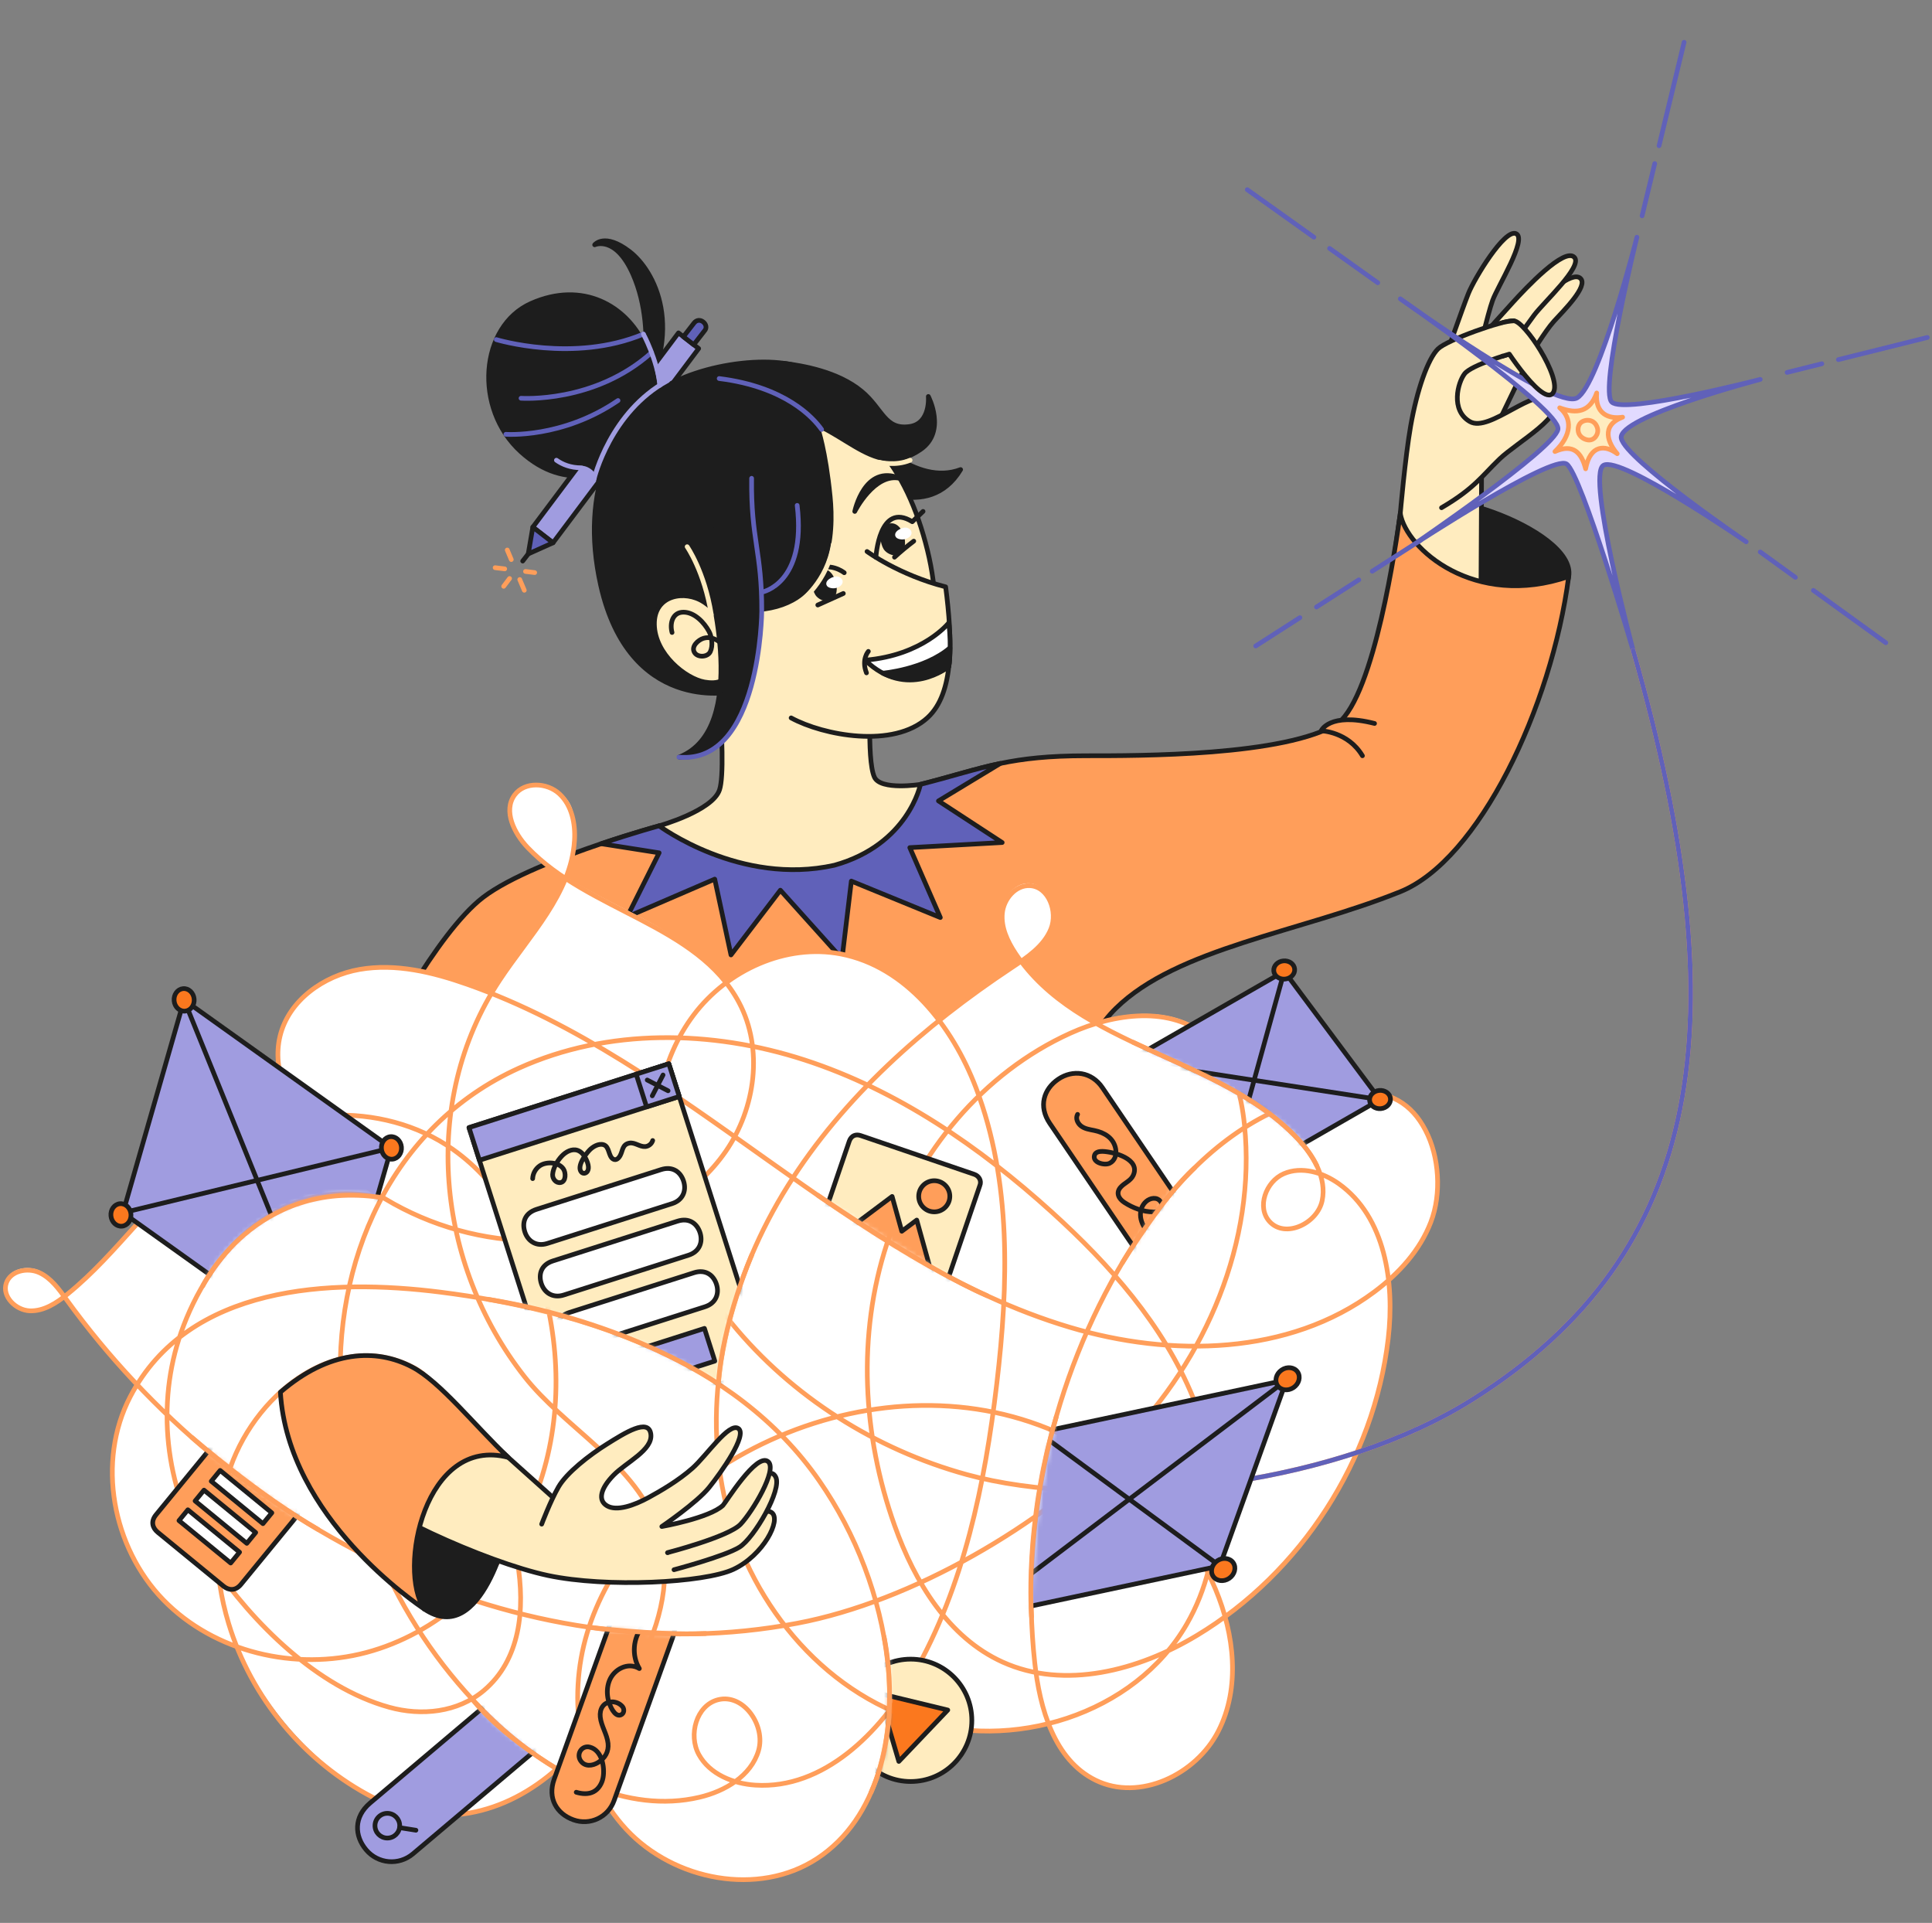 <?xml version="1.0" encoding="UTF-8"?>
<svg xmlns="http://www.w3.org/2000/svg" width="412" height="410" viewBox="0 0 412 410" fill="none">
  <rect x="0" y="0" width="412" height="410" fill="#808080" stroke="none"/>
  <path d="M299.881 109.496C298.726 118.04 331.424 140.846 334.528 122.925C336.3 112.693 301.036 100.957 299.881 109.496Z" fill="#1D1D1D" stroke="#1D1D1D" stroke-linecap="round" stroke-linejoin="round"></path>
  <path d="M307.728 78.482L320.606 74.047C320.606 74.047 326.257 66.812 327.179 65.662C329.185 63.162 335.176 57.687 337.01 59.331C338.844 60.975 333.289 66.389 331.363 68.519C329.44 70.648 326.482 75.638 326.482 75.638L315.963 97.483L315.761 136.222L295.785 129.525L298.611 109.497L307.728 78.482Z" fill="#FFECBF" stroke="#1D1D1D" stroke-linecap="round" stroke-linejoin="round"></path>
  <path d="M314.151 73.836C314.151 73.836 320.2 67.13 322.541 64.555C325.42 61.386 333.638 52.652 335.737 54.87C337.575 56.809 329.229 64.414 327.139 67.218C325.05 70.022 322.233 74.14 322.233 74.14L314.151 73.836Z" fill="#FFECBF" stroke="#1D1D1D" stroke-linecap="round" stroke-linejoin="round"></path>
  <path d="M308.134 76.459C308.134 76.459 311.846 65.808 313.137 62.576C314.429 59.349 320.884 48.693 323.308 49.826C325.733 50.959 319.389 61.042 318.305 64.031C317.22 67.02 315.064 76.459 315.064 76.459H308.134Z" fill="#FFECBF" stroke="#1D1D1D" stroke-linecap="round" stroke-linejoin="round"></path>
  <path d="M298.611 109.496C298.611 109.496 299.634 97.624 300.815 90.866C302.155 83.203 304.501 76.463 306.679 74.364C308.636 72.477 320.398 68.267 322.819 68.408L321.862 75.502C321.862 75.502 313.781 77.829 312.331 79.69C310.88 81.55 309.262 87.48 313.459 89.9C317.656 92.32 327.342 82.22 330.891 85.258C334.44 88.295 323.546 94.247 319.755 97.897C315.963 101.548 314.416 104.144 307.406 108.258" fill="#FFECBF"></path>
  <path d="M298.611 109.496C298.611 109.496 299.634 97.624 300.815 90.866C302.155 83.203 304.501 76.463 306.679 74.364C308.636 72.477 320.398 68.267 322.819 68.408L321.862 75.502C321.862 75.502 313.781 77.829 312.331 79.69C310.88 81.55 309.262 87.48 313.459 89.9C317.656 92.32 327.342 82.22 330.891 85.258C334.44 88.295 323.546 94.247 319.755 97.897C315.963 101.548 314.416 104.144 307.406 108.258" stroke="#1D1D1D" stroke-linecap="round" stroke-linejoin="round"></path>
  <path d="M332.235 91.505C332.839 87.387 298.611 63.713 298.611 63.713C298.611 63.713 331.561 87.502 336.296 84.853C341.031 82.203 349.072 50.575 349.072 50.575C349.072 50.575 341.048 83.067 343.711 85.73C346.374 88.393 375.374 80.894 375.374 80.894C375.374 80.894 344.769 88.917 345.739 93.471C346.709 98.021 372.376 115.523 372.376 115.523C372.376 115.523 345.567 97.042 341.934 99.22C338.302 101.398 348.287 138.743 348.287 138.743C348.287 138.743 337.222 101.032 334.074 98.934C330.926 96.835 301.031 116.414 301.031 116.414C301.031 116.414 331.627 95.627 332.235 91.514V91.505Z" fill="#E2DAFF" stroke="#6061B9" stroke-linecap="round" stroke-linejoin="round"></path>
  <path d="M332.61 86.955C336.247 88.322 339.038 87.855 340.497 83.79C340.11 88.243 343.072 89.42 346.022 88.948C341.318 90.747 342.922 94.472 344.871 96.738C342.305 94.812 339.109 94.781 338.134 99.961C337.266 96.522 335.485 94.525 331.592 96.275C335.238 92.788 335.3 89.173 332.606 86.951L332.61 86.955Z" fill="#FFECBF" stroke="#FF9E5A" stroke-linecap="round" stroke-linejoin="round"></path>
  <path d="M340.647 91.267C340.497 90.725 340.193 90.222 339.704 89.922C338.994 89.486 338.094 89.508 337.38 89.922C336.635 90.354 336.397 91.302 336.582 92.105C336.798 93.044 337.693 93.674 338.628 93.811C339.986 94.005 340.965 92.581 340.669 91.355C340.66 91.324 340.656 91.293 340.647 91.267Z" fill="#FFECBF" stroke="#FF9E5A" stroke-linecap="round" stroke-linejoin="round"></path>
  <path d="M320.425 75.943L321.866 75.502C321.866 75.502 322.947 77.133 324.388 78.985C326.725 81.987 330.023 85.572 331.217 83.724C332.214 82.186 330.6 78.209 328.471 74.691C326.465 71.38 324 68.474 322.823 68.404C322.823 68.404 321.712 68.452 320.623 68.734" fill="#FFECBF"></path>
  <path d="M320.425 75.943L321.866 75.502C321.866 75.502 322.947 77.133 324.388 78.985C326.725 81.987 330.023 85.572 331.217 83.724C332.214 82.186 330.6 78.209 328.471 74.691C326.465 71.38 324 68.474 322.823 68.404C322.823 68.404 321.712 68.452 320.623 68.734" stroke="#1D1D1D" stroke-linecap="round" stroke-linejoin="round"></path>
  <path d="M334.524 122.925C330.891 150.871 315.315 183.398 298.611 190.13C277.146 198.784 251.033 202.157 237.957 214.994C224.882 227.823 222.426 259.826 222.426 259.826L80.486 223.538C80.486 223.538 92.888 199.053 103.058 191.303C108.693 187.013 119.595 182.803 128.196 179.898C135.118 177.565 140.554 176.08 140.554 176.08C140.554 176.08 170.894 179.677 177.776 177.984C184.657 176.291 187.748 172.5 196.283 167.24C203.191 165.495 207.922 163.903 213.313 162.779C218.189 161.769 223.594 161.143 231.627 161.143C242.763 161.143 274.201 161.249 285.337 154.217C293.122 147.962 297.712 115.885 298.611 109.496C299.85 116.973 314.429 129.842 334.524 122.925Z" fill="#FF9E5A" stroke="#1D1D1D" stroke-linecap="round" stroke-linejoin="round"></path>
  <path d="M293.123 154.257C283.476 151.797 281.735 155.822 281.735 155.822C281.735 155.822 287.427 155.954 290.539 161.144" fill="#FF9E5A"></path>
  <path d="M293.123 154.257C283.476 151.797 281.735 155.822 281.735 155.822C281.735 155.822 287.427 155.954 290.539 161.144" stroke="#1D1D1D" stroke-linecap="round" stroke-linejoin="round"></path>
  <path d="M194.017 180.731L200.524 195.636L181.549 187.868L179.561 204.436L166.414 189.808L155.882 203.611L152.417 187.449L133.733 195.499L140.562 181.842L128.205 179.897C135.127 177.565 140.562 176.08 140.562 176.08C140.562 176.08 170.902 179.677 177.784 177.984C184.666 176.291 187.757 172.5 196.292 167.24C203.2 165.495 207.93 163.903 213.322 162.779L200.127 170.772L213.714 179.642L194.021 180.731H194.017Z" fill="#6061B9" stroke="#1D1D1D" stroke-linecap="round" stroke-linejoin="round"></path>
  <path d="M135.889 87.167C135.889 87.167 140.646 71.34 135.003 58.511C131.3 50.095 126.812 52.193 126.812 52.193C126.812 52.193 128.902 49.53 134.236 53.622C139.57 57.713 146.249 70.211 135.889 87.167Z" fill="#1D1D1D" stroke="#1D1D1D" stroke-linecap="round" stroke-linejoin="round"></path>
  <path d="M130.365 99.52C130.365 99.52 121.186 105.542 111.051 96.297C100.96 87.096 102.291 69.576 113.269 64.696C124.246 59.816 133.526 65.212 137.362 73.412C141.986 83.296 138.217 91.439 138.217 91.439L130.365 99.52Z" fill="#1D1D1D" stroke="#1D1D1D" stroke-linecap="round" stroke-linejoin="round"></path>
  <path d="M148.992 74.316L117.933 115.73L113.626 112.393L144.684 70.978L148.992 74.316Z" fill="#A09CE0" stroke="#1D1D1D" stroke-linecap="round" stroke-linejoin="round"></path>
  <path d="M117.933 115.73L113.626 112.393L112.647 118.107L117.933 115.73Z" fill="#6061B9" stroke="#1D1D1D" stroke-linecap="round" stroke-linejoin="round"></path>
  <path d="M147.938 73.5L150.2 70.582C150.821 69.942 150.561 69.1 149.953 68.629C149.344 68.157 148.542 68.174 148 68.875L145.738 71.794L147.938 73.5Z" fill="#6061B9" stroke="#1D1D1D" stroke-linecap="round" stroke-linejoin="round"></path>
  <path d="M111.466 119.627L112.647 118.106" stroke="#1D1D1D" stroke-linecap="round" stroke-linejoin="round"></path>
  <path d="M109.032 119.31L108.172 117.269" stroke="#FF9E5A" stroke-linecap="round" stroke-linejoin="round"></path>
  <path d="M107.63 121.294L105.584 121.043" stroke="#FF9E5A" stroke-linecap="round" stroke-linejoin="round"></path>
  <path d="M108.666 123.349L107.409 125.015" stroke="#FF9E5A" stroke-linecap="round" stroke-linejoin="round"></path>
  <path d="M110.835 123.569L111.805 125.857" stroke="#FF9E5A" stroke-linecap="round" stroke-linejoin="round"></path>
  <path d="M112.061 121.845L114.022 122.087" stroke="#FF9E5A" stroke-linecap="round" stroke-linejoin="round"></path>
  <path d="M116.121 96.055C116.121 96.055 119.238 98.356 122.209 99.511C124.37 97.426 128.443 100.433 127.628 102.487C127.628 102.487 139.007 92.03 139.783 86.374C140.559 80.717 137.362 73.421 137.362 73.421L116.121 96.059V96.055Z" fill="#1D1D1D" stroke="#1D1D1D" stroke-linecap="round" stroke-linejoin="round"></path>
  <path d="M183.158 91.337C185.393 92.62 195.181 103.814 204.854 100.12C197.892 111.666 184.119 102.84 184.119 102.84L183.158 91.333V91.337Z" fill="#1D1D1D" stroke="#1D1D1D" stroke-linecap="round" stroke-linejoin="round"></path>
  <path d="M151.91 130.675C151.91 131.839 155.291 162.81 153.44 168.408C151.959 172.896 140.558 176.084 140.558 176.084C140.558 176.084 157.84 188.979 177.943 184.482C193.743 180.065 196.283 167.249 196.283 167.249C196.283 167.249 187.796 168.607 186.469 165.702C184.697 161.822 185.834 145.894 185.834 145.894L151.906 130.684L151.91 130.675Z" fill="#FFECBF" stroke="#1D1D1D" stroke-linecap="round" stroke-linejoin="round"></path>
  <path d="M172.754 150.743C172.754 150.743 180.346 157.096 191.213 151.965C197.786 148.861 201.974 134.458 197.786 117.37C193.386 99.418 183.895 87.189 168.817 87.189C153.74 87.189 136.886 92.096 144.424 122.916" fill="#FFECBF"></path>
  <path d="M172.754 150.743C172.754 150.743 180.346 157.096 191.213 151.965C197.786 148.861 201.974 134.458 197.786 117.37C193.386 99.418 183.895 87.189 168.817 87.189C153.74 87.189 136.886 92.096 144.424 122.916" stroke="#1D1D1D" stroke-linecap="round" stroke-linejoin="round"></path>
  <path d="M166.37 88.547C179.354 89.203 185.706 103.113 196.287 95.856C201.895 92.007 197.967 84.535 197.967 84.535C197.967 84.535 198.496 90.279 194.003 90.94C188.651 91.725 188.237 87.167 183.736 83.433C178.609 79.183 171.017 77.957 167.186 77.463C163.355 76.974 166.37 88.542 166.37 88.542V88.547Z" fill="#1D1D1D" stroke="#1D1D1D" stroke-linecap="round" stroke-linejoin="round"></path>
  <path d="M155.825 147.525C155.825 147.525 134.227 152.15 128.09 124.759C123.47 104.14 131.392 89.984 140.214 83.552C149.036 77.12 167.927 74.959 173.702 79.892C161.979 87.101 163.602 105.467 163.602 105.467L155.825 147.525Z" fill="#1D1D1D" stroke="#1D1D1D" stroke-linecap="round" stroke-linejoin="round"></path>
  <path d="M184.895 117.591C184.895 117.591 191.658 122.581 201.661 125.129C203.094 136.252 203.548 147.763 197.79 153.036C190.56 159.653 175.611 156.827 168.707 153.071" fill="#FFECBF"></path>
  <path d="M184.895 117.591C184.895 117.591 191.658 122.581 201.661 125.129C203.094 136.252 203.548 147.763 197.79 153.036C190.56 159.653 175.611 156.827 168.707 153.071" stroke="#1D1D1D" stroke-linecap="round" stroke-linejoin="round"></path>
  <path d="M188.876 116.85C189.295 117.494 190.424 118.071 191.2 117.891C194.048 117.229 191.76 110.091 188.898 112.609C187.88 113.504 188.233 115.858 188.876 116.85Z" fill="#1D1D1D" stroke="#1D1D1D" stroke-linecap="round" stroke-linejoin="round"></path>
  <path d="M174.315 126.611C174.733 127.254 175.862 127.832 176.638 127.651C179.486 126.99 177.198 119.852 174.337 122.37C173.318 123.265 173.671 125.619 174.315 126.611Z" fill="#1D1D1D" stroke="#1D1D1D" stroke-linecap="round" stroke-linejoin="round"></path>
  <path d="M191.923 101.997C186.443 100.754 182.277 109.047 182.277 109.047C182.277 109.047 184.366 98.854 191.923 101.997Z" fill="#1D1D1D" stroke="#1D1D1D" stroke-linecap="round" stroke-linejoin="round"></path>
  <path d="M202.336 132.787C202.336 132.787 196.922 139.718 184.494 140.762C193.457 149.408 202.341 142.103 202.341 142.103C202.341 142.103 202.967 138.426 202.341 132.787H202.336Z" fill="white" stroke="#1D1D1D" stroke-linecap="round" stroke-linejoin="round"></path>
  <path d="M188.259 143.535C188.259 143.535 197.143 142.782 202.575 138.139C202.575 138.139 202.588 140.44 202.341 142.103C201.098 143.024 195.066 146.736 188.259 143.535Z" fill="#1D1D1D" stroke="#1D1D1D" stroke-linecap="round" stroke-linejoin="round"></path>
  <path d="M186.786 118.834C186.786 118.834 187.483 106.834 194.546 111.242L196.843 109.042" stroke="#1D1D1D" stroke-linecap="round" stroke-linejoin="round"></path>
  <path d="M180.033 122.118C180.033 122.118 176.819 119.517 173.354 121.836" stroke="#1D1D1D" stroke-linecap="round" stroke-linejoin="round"></path>
  <path d="M193.695 114.019C193.973 113.724 194.008 113.354 193.444 113.072C192.628 112.666 190.529 113.984 191.759 114.416C192.381 114.637 193.236 114.509 193.699 114.019H193.695Z" fill="white" stroke="white" stroke-linecap="round" stroke-linejoin="round"></path>
  <path d="M179.005 124.437C179.283 124.142 179.319 123.772 178.754 123.489C177.939 123.084 175.84 124.402 177.07 124.834C177.692 125.055 178.547 124.927 179.01 124.437H179.005Z" fill="white" stroke="white" stroke-linecap="round" stroke-linejoin="round"></path>
  <path d="M184.776 143.469C183.647 140.586 185.177 138.889 185.177 138.889" stroke="#1D1D1D" stroke-linecap="round" stroke-linejoin="round"></path>
  <path d="M190.75 118.803C192.068 117.599 193.439 116.458 194.859 115.382" stroke="#1D1D1D" stroke-linecap="round" stroke-linejoin="round"></path>
  <path d="M174.394 129C176.21 128.18 178.027 127.36 179.839 126.54" stroke="#1D1D1D" stroke-linecap="round" stroke-linejoin="round"></path>
  <path d="M157.17 138.647C155.398 131.522 150.037 128.33 150.037 128.33C146.139 125.773 139.456 126.747 139.544 133.118C139.632 139.489 146.219 144.709 150.24 145.423C151.381 145.626 153.017 145.723 154.031 145.035C154.684 144.594 155.288 143.871 155.574 143.135C156.011 142.019 155.936 140.732 155.455 139.528C154.635 137.491 152.36 135.388 150.015 136.098C148.921 136.429 147.325 137.809 148.088 139.105C148.771 140.269 150.923 140.137 151.474 138.951C152.056 137.703 151.836 135.816 151.192 134.626C150.156 132.721 148.101 130.539 145.769 130.53C143.402 130.521 142.793 132.928 143.313 134.859" fill="#FFECBF"></path>
  <path d="M157.17 138.647C155.398 131.522 150.037 128.33 150.037 128.33C146.139 125.773 139.456 126.747 139.544 133.118C139.632 139.489 146.219 144.709 150.24 145.423C151.381 145.626 153.017 145.723 154.031 145.035C154.684 144.594 155.288 143.871 155.574 143.135C156.011 142.019 155.936 140.732 155.455 139.528C154.635 137.491 152.36 135.388 150.015 136.098C148.921 136.429 147.325 137.809 148.088 139.105C148.771 140.269 150.923 140.137 151.474 138.951C152.056 137.703 151.836 135.816 151.192 134.626C150.156 132.721 148.101 130.539 145.769 130.53C143.402 130.521 142.793 132.928 143.313 134.859" stroke="#1D1D1D" stroke-linecap="round" stroke-linejoin="round"></path>
  <path d="M174.412 91.337C174.412 91.337 176.056 95.966 177.035 105.947C177.789 113.632 177.396 128.824 161.578 130.005C161.578 130.005 161.719 162.382 144.87 161.421C160.172 155.359 151.046 123.67 151.046 123.67C151.046 123.67 150.213 74.439 174.412 91.337Z" fill="#1D1D1D" stroke="#1D1D1D" stroke-linecap="round" stroke-linejoin="round"></path>
  <path d="M160.282 101.984C160.119 114.998 162.491 117.599 162.442 130.349C162.442 130.349 162.209 163.017 144.777 161.443" stroke="#6061B9" stroke-linecap="round" stroke-linejoin="round"></path>
  <path d="M151.685 131.037C150.213 121.832 146.532 116.568 146.532 116.568" stroke="#FFECBF" stroke-linecap="round" stroke-linejoin="round"></path>
  <path d="M162.548 126.236C162.548 126.236 171.996 124.477 169.999 107.759" stroke="#6061B9" stroke-linecap="round" stroke-linejoin="round"></path>
  <path d="M170.704 128.198C170.704 128.198 176.413 124.133 177.71 116.039" stroke="#FFECBF" stroke-linecap="round" stroke-linejoin="round"></path>
  <path d="M175.21 91.576C173.403 89.023 167.477 82.476 153.365 80.713" stroke="#6061B9" stroke-linecap="round" stroke-linejoin="round"></path>
  <path d="M187.47 98.558C187.47 98.558 190.927 99.458 194.083 98.126" stroke="#FFECBF" stroke-linecap="round" stroke-linejoin="round"></path>
  <path d="M105.831 72.407C105.831 72.407 122.341 77.463 137.203 71.238" stroke="#6061B9" stroke-linecap="round" stroke-linejoin="round"></path>
  <path d="M111.109 84.915C111.109 84.915 126.808 86.061 138.95 75.167" stroke="#6061B9" stroke-linecap="round" stroke-linejoin="round"></path>
  <path d="M126.728 101.985C126.728 101.985 130.14 87.806 142.366 81.162" stroke="#A09CE0" stroke-linecap="round" stroke-linejoin="round"></path>
  <path d="M123.964 99.745C121.663 99.745 119.948 99.039 118.656 98.126" stroke="#A09CE0" stroke-linecap="round" stroke-linejoin="round"></path>
  <path d="M137.203 71.238C137.203 71.238 140.166 76.692 140.703 82.15" stroke="#A09CE0" stroke-linecap="round" stroke-linejoin="round"></path>
  <path d="M107.872 92.603C107.872 92.603 119.926 93.524 131.794 85.399" stroke="#6061B9" stroke-linecap="round" stroke-linejoin="round"></path>
  <path d="M120.508 169.983C118.162 167.448 112.707 166.606 110.233 169.017C106.728 172.43 109.438 177.539 112.96 180.939C115.27 183.169 117.823 185.083 120.508 186.815C121.416 184.223 122.016 181.538 122.17 178.708C122.36 175.26 122.853 172.518 120.508 169.983Z" fill="white"></path>
  <path d="M8.335 270.883C5.743 269.719 2.026 270.539 1.167 273.25C0.258 276.103 3.212 279.026 6.201 279.175C8.988 279.317 11.558 277.818 13.798 276.111C12.29 274.026 10.663 271.932 8.335 270.887V270.883Z" fill="white"></path>
  <path d="M306.789 253.738C306.489 260.928 301.424 267.779 296.173 272.884C296.693 277.178 296.557 281.115 296.063 285.33C295.327 291.537 293.863 297.638 291.756 303.511H291.76C291.76 303.511 291.756 303.519 291.751 303.519C285.958 319.699 275.276 334.137 261.407 344.281C263.752 352.504 263.867 361.316 260.045 368.837C254.931 378.898 241.136 384.691 231.627 378.62C227.602 376.046 225.045 372.034 223.391 367.51C216.236 369.327 208.702 369.644 201.489 368.194C197.561 367.4 193.783 366.148 190.177 364.521C189.842 380.11 180.28 396.069 165.259 400.055C152.483 403.449 138.199 397.335 130.476 386.609C129.171 384.801 128.051 382.888 127.099 380.895C124.211 379.788 121.394 378.404 118.683 376.813C107.52 386.75 93.174 389.963 79.565 382.967C66.974 376.491 56.151 363.812 50.49 350.855C39.138 346.57 30.065 337.898 26.058 326.33C23.421 318.712 23.558 310.415 25.789 302.669C26.6 299.856 27.799 297.202 29.302 294.72C23.875 289.134 18.85 283.156 14.3 276.825C14.128 276.587 13.96 276.345 13.789 276.111C13.952 275.988 14.115 275.86 14.274 275.736C25.546 266.831 33.107 253.729 44.944 245.586C50.556 241.728 57.033 239.158 63.751 238.008C60.291 231.91 57.593 226.262 59.798 219.896C65.075 204.695 84.886 204.934 97.102 208.818C99.831 209.687 102.516 210.652 105.161 211.701C110.566 203.457 117.382 195.711 120.499 186.815C125.957 190.333 131.979 193.097 137.728 196.179C144.063 199.569 150.376 203.691 154.824 209.197C161.821 204.017 170.739 201.443 179.252 203.091C187.832 204.749 194.885 210.229 200.215 217.287C205.104 213.403 210.192 209.766 215.394 206.354C216.188 205.834 216.999 205.305 217.788 204.749C221.879 210.348 227.377 214.448 233.5 217.904C242.243 215.197 252.321 215.189 258.475 221.638C261.35 224.65 262.906 228.635 263.889 232.717C266.208 234.049 268.452 235.486 270.568 237.064C278.005 233.445 286.853 230.658 295.084 233.149C303.628 235.733 307.155 244.607 306.776 253.729L306.789 253.738Z" fill="white"></path>
  <path d="M224.212 197.652C225.711 193.728 223.272 188.155 219.075 188.345C216.214 188.473 214.014 191.281 213.723 194.133C213.432 196.986 214.627 199.781 216.113 202.232C216.642 203.105 217.206 203.943 217.797 204.754C220.513 202.858 223.052 200.694 224.212 197.656V197.652Z" fill="white"></path>
  <path d="M348.288 138.739C370.926 217.851 363.638 267.065 314.152 298.308C283.534 317.64 234.043 322.075 206.176 314.413C186.743 309.074 168.879 297.823 156.081 282.208C148.52 272.981 142.599 262.149 140.585 250.396C138.57 238.638 140.757 225.906 147.943 216.383C155.129 206.861 167.614 201.143 179.323 203.409C193.193 206.094 203.099 218.759 208.133 231.959C215.721 251.846 215.059 273.88 212.564 295.02C210.034 316.489 205.563 338.171 194.846 356.947C187.655 369.543 175.558 381.538 161.085 380.626C156.328 380.326 151.333 378.285 149.032 374.11C146.73 369.935 148.507 363.587 153.127 362.418C158.559 361.043 163.333 367.898 161.75 373.277C160.168 378.655 154.622 381.931 149.164 383.209C133.747 386.824 117.889 378.519 106.233 367.797C86.782 349.902 74.539 324.385 72.745 298.017C70.783 269.181 83.33 240.11 110.655 227.749C129.594 219.183 151.809 219.579 171.577 226.003C191.345 232.426 208.887 244.484 224.291 258.441C236.657 269.644 248.045 282.486 254.389 297.92C260.733 313.355 261.425 331.779 253.106 346.243C241.947 365.641 215.743 373.709 194.559 366.492C173.376 359.279 158.078 338.942 154.009 316.939C149.935 294.936 156.121 271.817 167.997 252.851C179.87 233.885 197.072 218.737 215.712 206.349C219.04 204.136 222.616 201.773 224.11 198.07C225.605 194.362 223.63 189.059 219.64 188.843C216.589 188.675 214.05 191.647 213.75 194.688C213.446 197.73 214.835 200.689 216.519 203.237C229.899 223.468 259.974 225.125 276.661 242.733C280.069 246.331 282.97 251.154 281.951 256.003C280.933 260.853 274.113 264.124 270.749 260.483C267.927 257.427 269.951 251.908 273.769 250.259C277.587 248.61 282.119 249.99 285.505 252.402C295.393 259.451 297.443 273.387 296.032 285.448C293.008 311.261 277.49 335.323 255.217 348.721C242.798 356.193 227.02 360.355 213.812 354.386C202.222 349.148 195.053 337.263 190.777 325.285C183.913 306.054 182.78 284.554 189.146 265.151C195.512 245.749 209.663 228.71 228.268 220.294C237.654 216.048 249.698 214.399 257.479 221.149C262.73 225.703 264.692 232.986 265.388 239.903C267.892 264.684 257.228 289.813 239.717 307.527C222.206 325.241 194.511 341.469 170.039 346.106C110.606 357.366 49.675 326.074 14.177 277.094C12.554 274.855 10.866 272.47 8.344 271.336C5.822 270.203 2.221 270.971 1.339 273.589C0.378 276.428 3.362 279.378 6.36 279.492C9.358 279.603 12.069 277.813 14.402 275.926C25.278 267.117 32.966 254.734 44.362 246.617C59.488 235.843 81.408 234.37 96.587 245.074C107.026 252.437 113.397 264.486 116.421 276.896C120.116 292.075 119.185 308.572 112.52 322.706C105.854 336.84 93.219 348.324 78.119 352.345C63.02 356.365 45.729 352.336 34.84 341.129C23.951 329.922 20.552 311.688 27.76 297.828C40.166 273.964 70.497 272.54 93.99 275.52C124.03 279.329 156.676 289.729 174.712 315.744C182.59 327.105 187.722 340.547 189.282 354.284C191.046 369.847 187.347 387.693 174.244 396.281C161.777 404.454 143.719 400.985 133.566 390.065C123.413 379.145 120.887 362.432 125.216 348.165C129.546 333.899 139.981 322.027 152.36 313.721C169.73 302.073 191.676 296.884 212.145 301.152C232.614 305.419 251.144 319.571 259.212 338.868C263.228 348.474 264.546 359.844 259.807 369.115C255.068 378.386 242.997 384.17 233.646 379.581C224.802 375.243 221.712 364.261 220.654 354.465C217.444 324.773 224.401 294.138 239.761 268.524C247.194 256.131 256.884 244.603 269.713 237.95C275.25 235.076 282.383 233.035 288.617 232.766C296.478 232.426 301.049 235.375 303.985 240.996C306.922 246.617 307.446 254.518 305.127 260.566C302.813 266.615 298.254 271.588 293.061 275.459C274.919 288.984 249.737 289.469 228.06 282.98C180.681 268.797 146.316 226.307 99.664 209.885C92.293 207.288 84.397 205.362 76.7 206.698C68.998 208.033 61.56 213.319 59.722 220.915C57.954 228.229 61.591 235.799 66.242 241.715C80.288 259.574 105.047 268.259 127.169 263.084C138.041 260.54 148.423 254.659 154.772 245.48C161.12 236.297 162.831 223.618 157.598 213.76C148.745 197.091 125.538 194.375 112.52 180.709C109.628 177.676 107.265 172.883 109.738 169.507C111.863 166.606 116.65 166.817 119.291 169.264C121.932 171.711 122.73 175.604 122.509 179.197C121.813 190.628 112.811 199.489 106.515 209.056C89.476 234.939 93.042 269.547 111.827 293.503C120.283 304.286 134.77 311.697 139.862 324.831C147.074 343.43 132.173 365.059 118.908 376.989C107.727 387.045 93.298 390.329 79.623 383.293C64.915 375.728 53.537 361.973 48.754 346.159C45.443 335.217 45.324 323.68 49.141 312.852C55.005 296.21 72.93 283.077 88.687 291.867C92.888 294.213 96.208 300.433 98.994 304.502C108.256 318.037 118.471 347.513 103.209 360.43C97.623 365.156 89.859 365.932 82.986 364.019C67.556 359.725 53.92 346.036 45.138 333.189C36.052 319.893 33.244 302.444 37.706 286.965C42.154 271.539 56.006 250.546 80.482 255.161" stroke="#FF9E5A" stroke-linecap="round" stroke-linejoin="round"></path>
  <path d="M353.794 31.077L359.137 9.007" stroke="#6061B9" stroke-linecap="round" stroke-linejoin="round"></path>
  <path d="M350.174 46.017L352.873 34.877" stroke="#6061B9" stroke-linecap="round" stroke-linejoin="round"></path>
  <path d="M280.188 50.576L265.978 40.444" stroke="#6061B9" stroke-linecap="round" stroke-linejoin="round"></path>
  <path d="M293.806 60.288L283.534 52.965" stroke="#6061B9" stroke-linecap="round" stroke-linejoin="round"></path>
  <path d="M392.038 76.679L411 71.957" stroke="#6061B9" stroke-linecap="round" stroke-linejoin="round"></path>
  <path d="M381.1 79.408L388.507 77.561" stroke="#6061B9" stroke-linecap="round" stroke-linejoin="round"></path>
  <path d="M386.704 125.883L402.148 137.046" stroke="#6061B9" stroke-linecap="round" stroke-linejoin="round"></path>
  <path d="M375.374 117.688L382.869 123.106" stroke="#6061B9" stroke-linecap="round" stroke-linejoin="round"></path>
  <path d="M277.203 131.694L267.777 137.738" stroke="#6061B9" stroke-linecap="round" stroke-linejoin="round"></path>
  <path d="M289.768 123.635L280.734 129.428" stroke="#6061B9" stroke-linecap="round" stroke-linejoin="round"></path>
  <path d="M302.994 115.153L292.633 121.797" stroke="#6061B9" stroke-linecap="round" stroke-linejoin="round"></path>
  <path d="M348.287 138.739C370.925 217.851 363.638 267.064 314.151 298.308C299.801 307.368 281.303 313.156 262.831 315.96" stroke="#6061B9" stroke-linecap="round" stroke-linejoin="round"></path>
  <path d="M85.534 315.039L108.389 325.598C108.389 325.598 102.821 351.424 90.485 343.087C85.605 330.373 80.129 314.739 85.534 315.039Z" fill="#1D1D1D" stroke="#1D1D1D" stroke-linecap="round" stroke-linejoin="round"></path>
  <path d="M156.398 334.618C150.173 337.514 129.321 338.568 116.862 335.927C103.605 333.114 78.362 321.634 73.865 315.524C71.339 312.094 76.642 308.748 85.071 307.813C90.507 307.214 97.953 306.636 106.854 309.374L119.282 320.51L119.798 325.144C130.374 326.629 153.824 329.755 155.882 328.648C158.558 327.216 162.42 320.96 164.563 322.507C166.706 324.055 162.729 331.673 156.394 334.618H156.398Z" fill="#FFECBF" stroke="#1D1D1D" stroke-linecap="round" stroke-linejoin="round"></path>
  <path d="M142.361 331.038C142.361 331.038 151.875 326.868 156.258 323.332C158.581 321.458 163.492 311.305 165.41 314.898C166.852 317.596 160.816 327.948 157.686 329.888C154.556 331.827 143.732 334.697 143.732 334.697" fill="#FFECBF"></path>
  <path d="M142.361 331.038C142.361 331.038 151.875 326.868 156.258 323.332C158.581 321.458 163.492 311.305 165.41 314.898C166.852 317.596 160.816 327.948 157.686 329.888C154.556 331.827 143.732 334.697 143.732 334.697" stroke="#1D1D1D" stroke-linecap="round" stroke-linejoin="round"></path>
  <path d="M115.513 324.976C115.513 324.976 117.343 320.109 119.084 317.071C120.825 314.034 125.617 310.291 129.431 307.906C133.244 305.521 138.288 302.32 138.786 305.745C139.284 309.171 133.557 311.763 130.842 314.536C128.126 317.314 127.394 319.871 129.462 321.079C131.529 322.287 135.219 320.986 138.319 319.298C140.898 317.891 144.667 315.705 147.674 313.042C150.685 310.379 155.451 303.211 157.452 304.582C159.454 305.948 153.806 313.945 151.209 317.168C148.613 320.391 141.136 325.483 141.136 325.483C141.136 325.483 151.262 323.693 154.163 320.986C154.675 320.51 161.389 309.55 163.822 311.662C165.82 313.39 160.476 322.313 157.928 324.998C155.38 327.683 142.357 331.046 142.357 331.046" fill="#FFECBF"></path>
  <path d="M115.513 324.976C115.513 324.976 117.343 320.109 119.084 317.071C120.825 314.034 125.617 310.291 129.431 307.906C133.244 305.521 138.288 302.32 138.786 305.745C139.284 309.171 133.557 311.763 130.842 314.536C128.126 317.314 127.394 319.871 129.462 321.079C131.529 322.287 135.219 320.986 138.319 319.298C140.898 317.891 144.667 315.705 147.674 313.042C150.685 310.379 155.451 303.211 157.452 304.582C159.454 305.948 153.806 313.945 151.209 317.168C148.613 320.391 141.136 325.483 141.136 325.483C141.136 325.483 151.262 323.693 154.163 320.986C154.675 320.51 161.389 309.55 163.822 311.662C165.82 313.39 160.476 322.313 157.928 324.998C155.38 327.683 142.357 331.046 142.357 331.046" stroke="#1D1D1D" stroke-linecap="round" stroke-linejoin="round"></path>
  <path d="M59.792 296.84C61.419 323.737 89.03 342.064 90.485 343.087C84.741 334.693 90.626 306.059 108.388 310.749C101.282 303.995 93.862 294.614 87.919 291.488C80.2 287.424 70.175 287.869 59.788 296.845L59.792 296.84Z" fill="#FF9E5A" stroke="#1D1D1D" stroke-linecap="round" stroke-linejoin="round"></path>
  <mask id="mask0_2923_6971" style="mask-type:luminance" maskUnits="userSpaceOnUse" x="19" y="204" width="74" height="73">
    <path d="M82.016 255.54C65.757 251.004 48.749 261.355 41.757 276.821L19.401 260.614L37.489 204.436L92.46 245.418L82.016 255.54Z" fill="white"></path>
  </mask>
  <g mask="url(#mask0_2923_6971)">
    <path d="M70.431 290.144L26.221 258.578L39.248 213.2L83.458 244.766L70.431 290.144Z" fill="#A09CE0" stroke="#1D1D1D" stroke-linecap="round" stroke-linejoin="round"></path>
    <path d="M39.248 213.2L70.431 290.144" stroke="#1D1D1D" stroke-linecap="round" stroke-linejoin="round"></path>
    <path d="M83.458 244.766L26.221 258.578" stroke="#1D1D1D" stroke-linecap="round" stroke-linejoin="round"></path>
    <path d="M26.016 261.446C27.195 261.335 28.049 260.172 27.924 258.849C27.8 257.525 26.744 256.542 25.566 256.653C24.388 256.764 23.534 257.926 23.658 259.25C23.782 260.574 24.838 261.557 26.016 261.446Z" fill="#FB781E" stroke="#1D1D1D" stroke-linecap="round" stroke-linejoin="round"></path>
    <path d="M39.49 215.59C40.668 215.479 41.522 214.316 41.398 212.993C41.273 211.669 40.217 210.686 39.039 210.797C37.861 210.907 37.007 212.07 37.131 213.394C37.256 214.717 38.312 215.701 39.49 215.59Z" fill="#FB781E" stroke="#1D1D1D" stroke-linecap="round" stroke-linejoin="round"></path>
    <path d="M83.7 247.156C84.878 247.045 85.732 245.883 85.608 244.559C85.483 243.235 84.427 242.252 83.249 242.363C82.071 242.474 81.217 243.637 81.341 244.96C81.466 246.284 82.522 247.267 83.7 247.156Z" fill="#FB781E" stroke="#1D1D1D" stroke-linecap="round" stroke-linejoin="round"></path>
  </g>
  <path d="M43.243 274.184C43.243 274.184 54.26 251.246 81.249 255.337" stroke="#FF9E5A" stroke-linecap="round" stroke-linejoin="round"></path>
  <mask id="mask1_2923_6971" style="mask-type:luminance" maskUnits="userSpaceOnUse" x="174" y="236" width="42" height="41">
    <path d="M210.466 276.247C199.506 271.724 174.421 254.866 174.421 254.866L182.233 236.336L215.804 248.927L210.461 276.252L210.466 276.247Z" fill="white"></path>
  </mask>
  <g mask="url(#mask1_2923_6971)">
    <path d="M198.514 277.513L174.271 269.247C173.279 268.907 172.781 268.101 173.089 266.84L181.113 243.302C181.541 242.112 182.528 241.781 183.52 242.121L207.763 250.387C208.755 250.726 209.381 251.749 208.945 252.794L200.921 276.331C200.582 277.323 199.735 277.989 198.514 277.513Z" fill="#FFECBF" stroke="#1D1D1D" stroke-linecap="round" stroke-linejoin="round"></path>
    <path d="M199.017 272.813L176.744 265.222L190.244 255.108L192.307 262.528L195.495 260.143L199.017 272.813Z" fill="#FF9E5A" stroke="#1D1D1D" stroke-linecap="round" stroke-linejoin="round"></path>
    <path d="M199.233 258.393C201.066 258.393 202.552 256.906 202.552 255.073C202.552 253.239 201.066 251.753 199.233 251.753C197.399 251.753 195.913 253.239 195.913 255.073C195.913 256.906 197.399 258.393 199.233 258.393Z" fill="#FF9E5A" stroke="#1D1D1D" stroke-linecap="round" stroke-linejoin="round"></path>
  </g>
  <path d="M174.421 254.866C174.421 254.866 197.57 270.798 210.466 276.247" stroke="#FF9E5A" stroke-linecap="round" stroke-linejoin="round"></path>
  <mask id="mask2_2923_6971" style="mask-type:luminance" maskUnits="userSpaceOnUse" x="219" y="287" width="63" height="58">
    <path d="M225.728 300.786C219.38 323.424 219.984 344.744 219.984 344.744C219.984 344.744 264.718 340.97 264.718 340.609C264.718 340.247 281.021 287.181 281.021 287.181L225.733 300.786H225.728Z" fill="white"></path>
  </mask>
  <g mask="url(#mask2_2923_6971)">
    <path d="M260.128 333.89L207.265 345.119L221.504 305.45L274.372 294.221L260.128 333.89Z" fill="#A09CE0" stroke="#1D1D1D" stroke-linecap="round" stroke-linejoin="round"></path>
    <path d="M221.505 305.45L260.128 333.89" stroke="#1D1D1D" stroke-linecap="round" stroke-linejoin="round"></path>
    <path d="M274.372 294.221L207.265 345.119" stroke="#1D1D1D" stroke-linecap="round" stroke-linejoin="round"></path>
    <path d="M275.848 295.853C277.029 295.051 277.417 293.564 276.715 292.53C276.013 291.497 274.487 291.309 273.307 292.111C272.126 292.913 271.739 294.401 272.44 295.434C273.142 296.467 274.668 296.655 275.848 295.853Z" fill="#FB781E" stroke="#1D1D1D" stroke-linecap="round" stroke-linejoin="round"></path>
    <path d="M262.122 336.535C263.302 335.733 263.69 334.245 262.988 333.212C262.286 332.179 260.76 331.991 259.58 332.793C258.4 333.595 258.012 335.082 258.714 336.116C259.416 337.149 260.941 337.336 262.122 336.535Z" fill="#FB781E" stroke="#1D1D1D" stroke-linecap="round" stroke-linejoin="round"></path>
  </g>
  <path d="M219.979 344.744C219.979 344.744 218.361 325.179 225.256 302.078" stroke="#FF9E5A" stroke-linecap="round" stroke-linejoin="round"></path>
  <mask id="mask3_2923_6971" style="mask-type:luminance" maskUnits="userSpaceOnUse" x="72" y="362" width="47" height="38">
    <path d="M118.749 377.129C118.749 377.129 106.929 370.234 100.66 362.233L72.626 385.66L75.082 397.634L86.517 399.706L118.749 377.129Z" fill="white"></path>
  </mask>
  <g mask="url(#mask3_2923_6971)">
    <path d="M117.585 370.318L88.074 395.266C85.049 397.823 80.61 397.418 78.084 394.428C75.558 391.439 75.421 387.401 78.922 384.439L108.433 359.49C111.933 356.532 115.897 357.339 118.423 360.328C120.949 363.317 120.883 367.532 117.585 370.318Z" fill="#A09CE0" stroke="#1D1D1D" stroke-linecap="round" stroke-linejoin="round"></path>
    <path d="M82.603 391.912C84.059 391.912 85.239 390.731 85.239 389.275C85.239 387.819 84.059 386.639 82.603 386.639C81.147 386.639 79.966 387.819 79.966 389.275C79.966 390.731 81.147 391.912 82.603 391.912Z" stroke="#1D1D1D" stroke-linecap="round" stroke-linejoin="round"></path>
    <path d="M85.209 389.69L88.696 390.241" stroke="#1D1D1D" stroke-linecap="round" stroke-linejoin="round"></path>
  </g>
  <path d="M118.749 377.13C118.749 377.13 106.93 370.234 100.66 362.233" stroke="#FF9E5A" stroke-linecap="round" stroke-linejoin="round"></path>
  <mask id="mask4_2923_6971" style="mask-type:luminance" maskUnits="userSpaceOnUse" x="185" y="348" width="29" height="35">
    <path d="M188.511 348.967C188.511 348.967 192.58 366.932 185.76 382.151L202.482 380.749L213.534 363.251L202.252 351.432L188.511 348.967Z" fill="white"></path>
  </mask>
  <g mask="url(#mask4_2923_6971)">
    <path d="M194.198 379.855C201.403 379.855 207.243 374.014 207.243 366.809C207.243 359.605 201.403 353.764 194.198 353.764C186.993 353.764 181.152 359.605 181.152 366.809C181.152 374.014 186.993 379.855 194.198 379.855Z" fill="#FFECBF" stroke="#1D1D1D" stroke-linecap="round" stroke-linejoin="round"></path>
    <path d="M202.111 364.614L187.404 361.056L191.676 375.569L202.111 364.614Z" fill="#FB781E" stroke="#1D1D1D" stroke-linecap="round" stroke-linejoin="round"></path>
  </g>
  <path d="M188.511 348.967C188.511 348.967 192.58 366.932 185.76 382.151" stroke="#FF9E5A" stroke-linecap="round" stroke-linejoin="round"></path>
  <mask id="mask5_2923_6971" style="mask-type:luminance" maskUnits="userSpaceOnUse" x="220" y="225" width="35" height="45">
    <path d="M254.728 249.029C248.146 254.866 239.333 269.255 239.333 269.255L220.363 240.987C220.363 240.987 220.054 227.021 220.363 226.942C220.671 226.862 237.477 225.482 237.477 225.482L254.728 249.024V249.029Z" fill="white"></path>
  </mask>
  <g mask="url(#mask5_2923_6971)">
    <path d="M235.088 231.906L255.861 262.493C257.991 265.627 257.162 269.807 254.062 271.914C250.963 274.017 247.106 273.744 244.641 270.115L223.868 239.528C221.403 235.9 222.567 232.214 225.667 230.107C228.766 228.004 232.769 228.489 235.088 231.906Z" fill="#FF9E5A" stroke="#1D1D1D" stroke-linecap="round" stroke-linejoin="round"></path>
    <path d="M249.954 264.407C248.102 264.226 245.792 263.666 244.487 262.234C243.588 261.25 243.076 259.809 243.226 258.482C243.359 257.313 244.068 256.185 245.144 255.713C245.673 255.479 246.299 255.418 246.833 255.651C247.309 255.863 247.679 256.317 247.75 256.833C247.82 257.349 247.578 257.904 247.128 258.173C246.793 258.371 246.387 258.407 245.999 258.411C243.83 258.424 241.56 257.556 239.761 256.383C238.597 255.625 237.901 254.386 238.937 253.178C239.748 252.23 241.101 251.807 241.652 250.63C243.306 247.094 237.446 245.564 235.101 245.502C234.444 245.485 233.642 245.635 233.421 246.256C232.839 247.901 235.542 248.544 236.6 248.046C237.782 247.486 238.139 246.159 237.918 244.96C237.486 242.641 235.52 241.482 233.36 241.041C232.354 240.833 231.283 240.706 230.459 240.027C229.775 239.462 229.321 238.431 229.793 237.606" stroke="#1D1D1D" stroke-linecap="round" stroke-linejoin="round"></path>
  </g>
  <path d="M239.338 269.256C239.338 269.256 248.151 254.866 254.733 249.029" stroke="#FF9E5A" stroke-linecap="round" stroke-linejoin="round"></path>
  <mask id="mask6_2923_6971" style="mask-type:luminance" maskUnits="userSpaceOnUse" x="242" y="202" width="59" height="48">
    <path d="M271.11 202.769L281.091 204.978L300.978 236.777C300.978 236.777 289.666 243.408 281.21 249.456C279.892 242.041 263.898 232.951 261.667 231.725C259.436 230.499 242.533 222.652 242.251 222.52L271.11 202.761V202.769Z" fill="white"></path>
  </mask>
  <g mask="url(#mask6_2923_6971)">
    <path d="M294.277 234.467L261.005 253.579L240.594 226.206L273.865 207.094L294.277 234.467Z" fill="#A09CE0" stroke="#1D1D1D" stroke-linecap="round" stroke-linejoin="round"></path>
    <path d="M240.594 226.206L294.277 234.467" stroke="#1D1D1D" stroke-linecap="round" stroke-linejoin="round"></path>
    <path d="M273.866 207.094L261.006 253.579" stroke="#1D1D1D" stroke-linecap="round" stroke-linejoin="round"></path>
    <path d="M274.04 208.76C275.269 208.645 276.184 207.682 276.083 206.611C275.982 205.539 274.904 204.764 273.675 204.88C272.446 204.996 271.531 205.958 271.632 207.029C271.733 208.101 272.811 208.876 274.04 208.76Z" fill="#FB781E" stroke="#1D1D1D" stroke-linecap="round" stroke-linejoin="round"></path>
    <path d="M294.474 236.383C295.703 236.268 296.618 235.305 296.517 234.234C296.417 233.162 295.339 232.387 294.11 232.503C292.881 232.618 291.966 233.581 292.067 234.652C292.167 235.724 293.245 236.499 294.474 236.383Z" fill="#FB781E" stroke="#1D1D1D" stroke-linecap="round" stroke-linejoin="round"></path>
  </g>
  <path d="M241.634 222.238C254.005 228.088 267.398 232.946 276.661 242.724C278.265 244.422 279.76 246.388 280.783 248.5" stroke="#FF9E5A" stroke-linecap="round" stroke-linejoin="round"></path>
  <mask id="mask7_2923_6971" style="mask-type:luminance" maskUnits="userSpaceOnUse" x="28" y="306" width="40" height="37">
    <path d="M40.937 306.499C40.937 306.499 55.662 319.205 67.829 326.109L48.987 342.756C48.987 342.756 28.267 324.764 28.496 324.628C28.725 324.491 40.937 306.499 40.937 306.499Z" fill="white"></path>
  </mask>
  <g mask="url(#mask7_2923_6971)">
    <path d="M47.651 338.197L33.641 326.713C32.508 325.783 32.102 324.412 33.27 322.983L44.755 308.973C45.685 307.84 47.118 307.482 48.484 308.602L62.495 320.087C63.919 321.251 63.791 322.683 62.865 323.816L51.381 337.827C50.208 339.255 48.784 339.123 47.651 338.197Z" fill="#FF9E5A" stroke="#1D1D1D" stroke-linecap="round" stroke-linejoin="round"></path>
    <path d="M57.968 322.565L46.942 313.525L45.05 315.833L56.075 324.873L57.968 322.565Z" fill="white" stroke="#1D1D1D" stroke-linecap="round" stroke-linejoin="round"></path>
    <path d="M54.526 326.765L43.5 317.725L41.608 320.033L52.633 329.073L54.526 326.765Z" fill="white" stroke="#1D1D1D" stroke-linecap="round" stroke-linejoin="round"></path>
    <path d="M51.086 330.957L40.061 321.917L38.168 324.225L49.194 333.265L51.086 330.957Z" fill="white" stroke="#1D1D1D" stroke-linecap="round" stroke-linejoin="round"></path>
  </g>
  <path d="M40.937 306.499C40.937 306.499 55.662 319.205 67.83 326.109" stroke="#FF9E5A" stroke-linecap="round" stroke-linejoin="round"></path>
  <mask id="mask8_2923_6971" style="mask-type:luminance" maskUnits="userSpaceOnUse" x="98" y="222" width="63" height="74">
    <path d="M160.331 267.554C160.331 267.554 153.96 282.217 153.211 295.099C153.211 295.099 134.867 282.054 104.037 277.023L98.646 238.47L147.802 222.238L160.335 267.554H160.331Z" fill="white"></path>
  </mask>
  <g mask="url(#mask8_2923_6971)">
    <path d="M142.623 226.826L100.011 240.425L120.797 305.557L163.409 291.958L142.623 226.826Z" fill="#FFECBF" stroke="#1D1D1D" stroke-linecap="round" stroke-linejoin="round"></path>
    <path d="M150.319 278.633L123.726 287.119C121.416 287.855 119.577 286.652 118.934 284.646C118.294 282.64 118.947 280.643 121.407 279.854L148 271.367C150.424 270.596 152.148 271.835 152.792 273.84C153.431 275.846 152.668 277.883 150.319 278.633Z" fill="white" stroke="#1D1D1D" stroke-linecap="round" stroke-linejoin="round"></path>
    <path d="M146.814 267.638L120.221 276.124C117.911 276.86 116.073 275.657 115.429 273.651C114.79 271.645 115.442 269.648 117.902 268.859L144.495 260.372C146.92 259.601 148.644 260.84 149.287 262.845C149.926 264.851 149.164 266.888 146.814 267.638Z" fill="white" stroke="#1D1D1D" stroke-linecap="round" stroke-linejoin="round"></path>
    <path d="M143.305 256.642L116.712 265.129C114.402 265.865 112.563 264.662 111.92 262.656C111.281 260.65 111.933 258.653 114.393 257.864L140.986 249.377C143.41 248.605 145.134 249.844 145.778 251.85C146.417 253.856 145.654 255.893 143.305 256.642Z" fill="white" stroke="#1D1D1D" stroke-linecap="round" stroke-linejoin="round"></path>
    <path d="M142.625 226.828L100.012 240.427L102.236 247.395L144.848 233.796L142.625 226.828Z" fill="#A09CE0" stroke="#1D1D1D" stroke-linecap="round" stroke-linejoin="round"></path>
    <path d="M113.591 251.304C113.635 250.224 114.212 249.183 115.103 248.575C116.5 247.618 119.146 247.742 120.151 249.249C120.676 250.034 120.737 251.917 119.565 252.142C118.564 252.331 117.792 251.339 117.85 250.422C117.938 249.051 118.864 247.486 119.794 246.503C120.662 245.581 121.972 244.867 123.167 245.277C123.995 245.559 124.564 246.318 124.956 247.102C125.3 247.786 125.732 248.963 125.3 249.703C124.996 250.224 124.317 250.36 123.929 249.853C123.008 248.641 124.815 246.194 125.653 245.29C126.35 244.536 127.65 243.734 128.73 244.082C129.996 244.492 129.718 246.534 130.75 247.138C131.393 247.517 131.944 246.961 132.262 246.375C132.826 245.334 132.698 244.003 134.232 243.73C135.379 243.527 136.441 244.558 137.601 244.47C138.324 244.417 138.985 243.88 139.188 243.183" stroke="#1D1D1D" stroke-linecap="round" stroke-linejoin="round"></path>
    <path d="M142.63 226.823L135.663 229.047L137.886 236.015L144.854 233.791L142.63 226.823Z" fill="#A09CE0" stroke="#1D1D1D" stroke-linecap="round" stroke-linejoin="round"></path>
    <path d="M141.392 229.208L139.099 233.652" stroke="#1D1D1D" stroke-linecap="round" stroke-linejoin="round"></path>
    <path d="M142.467 232.576L138.023 230.283" stroke="#1D1D1D" stroke-linecap="round" stroke-linejoin="round"></path>
    <path d="M150.223 283.241L126.501 290.812L128.725 297.78L152.446 290.209L150.223 283.241Z" fill="#A09CE0" stroke="#1D1D1D" stroke-linecap="round" stroke-linejoin="round"></path>
  </g>
  <path d="M160.331 267.554C160.331 267.554 153.96 282.217 153.211 295.099C153.211 295.099 134.867 282.054 104.037 277.023" stroke="#FF9E5A" stroke-linecap="round" stroke-linejoin="round"></path>
  <mask id="mask9_2923_6971" style="mask-type:luminance" maskUnits="userSpaceOnUse" x="113" y="346" width="38" height="47">
    <path d="M125.613 346.949C125.613 346.949 140.289 348.84 150.143 348.218C150.143 348.218 131.961 392.604 130.806 392.719C129.651 392.833 115.888 390.303 115.517 389.84C115.147 389.377 113.763 376.023 113.763 376.023L125.613 346.944V346.949Z" fill="white"></path>
  </mask>
  <g mask="url(#mask9_2923_6971)">
    <path d="M143.459 349.144L130.947 383.937C129.664 387.499 125.794 389.293 122.271 388.023C118.749 386.758 116.699 383.474 118.184 379.347L130.696 344.555C132.182 340.428 135.85 339.198 139.372 340.468C142.895 341.733 144.857 345.26 143.459 349.144Z" fill="#FF9E5A" stroke="#1D1D1D" stroke-linecap="round" stroke-linejoin="round"></path>
    <path d="M122.884 382.143C124.097 382.509 125.468 382.623 126.587 382.032C127.69 381.455 128.369 380.265 128.598 379.07C129.021 376.843 128.373 373.193 125.785 372.523C124.083 372.082 122.849 373.973 123.81 375.411C124.709 376.755 126.332 376.548 127.553 375.794C129.034 374.882 129.85 373.48 129.665 371.725C129.457 369.75 128.21 368.057 128.007 366.095C127.835 364.424 128.629 362.961 130.41 362.873C131.274 362.833 132.151 363.203 132.72 363.856C133.205 364.411 133.13 365.381 132.376 365.663C131.671 365.932 131.062 365.302 130.709 364.764C129.484 362.903 129.122 360.342 129.991 358.261C130.983 355.876 133.945 354.324 136.339 355.77C134.673 353.024 134.968 349.228 137.04 346.768" stroke="#1D1D1D" stroke-linecap="round" stroke-linejoin="round"></path>
  </g>
  <path d="M125.613 346.948C125.613 346.948 139.399 348.708 150.448 348.298" stroke="#FF9E5A" stroke-linecap="round" stroke-linejoin="round"></path>
</svg>
